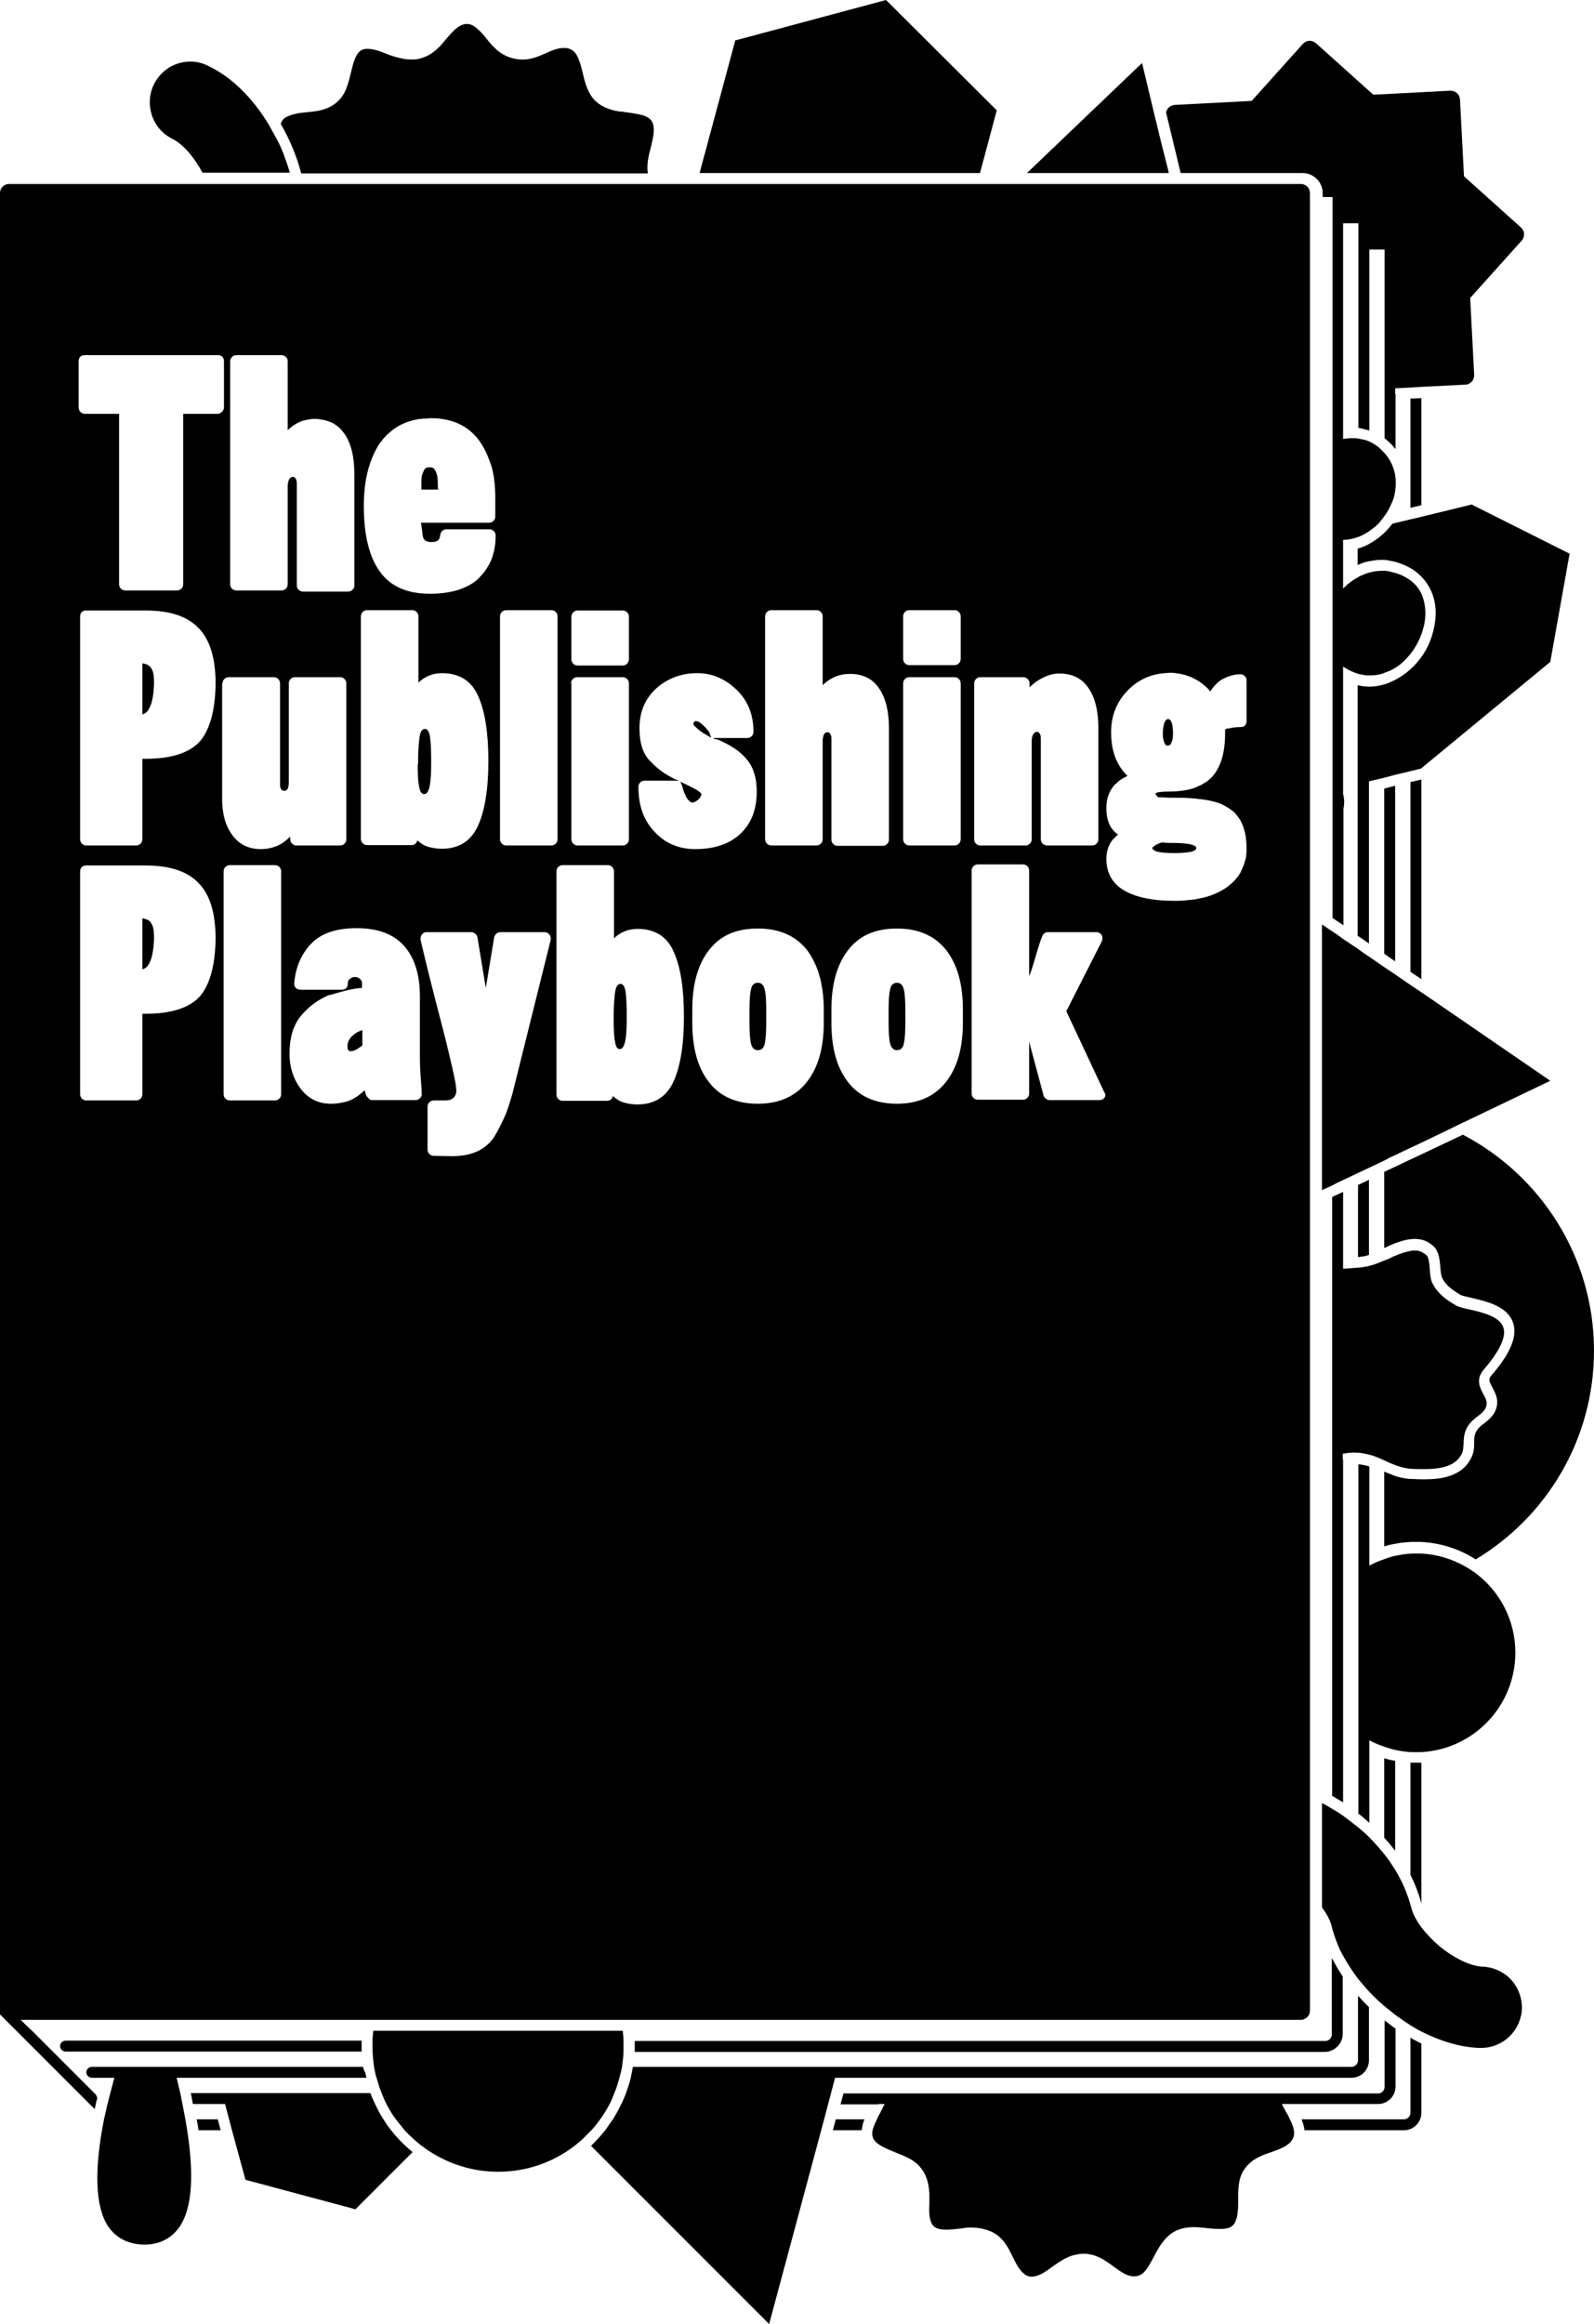 <svg version="1.1" id="Layer_1" xmlns="http://www.w3.org/2000/svg" xmlns:xlink="http://www.w3.org/1999/xlink" x="0" y="0" viewBox="0 0 437.7 638" enable-background="new 0 0 437.7 638" xml:space="preserve"><g><path fill="none" d="M383.1,109.6v13.8c3.2,4.2,4,9.5,2.1,15c-0.2,0.6-0.4,1.1-0.7,1.7l2.8-0.7v-30L383.1,109.6z"/><path fill="none" d="M58.7,577.6h-5.5c0.3,1.4,0.6,2.8,0.8,4.2h5.8L58.7,577.6z"/><path fill="none" d="M378.3,577.6h-23c0.1,0.2,0.2,0.4,0.3,0.6c0.6,1.1,1.3,2.3,1.8,3.6h28.1c1,0,1.8-0.8,1.8-1.8v-20.5 c-1.4-0.8-2.8-1.7-4.2-2.6v15.9C383.1,575.4,380.9,577.6,378.3,577.6z"/><path fill="none" d="M383.1,483.4v24.7c1.6,2.2,3,4.4,4.2,6.7v-30.8C385.9,483.9,384.5,483.7,383.1,483.4z"/><path fill="none" d="M238.9,578.7c0.2-0.4,0.4-0.8,0.6-1.2h-8.9l-1.1,4.2h7.9C237.9,580.7,238.4,579.7,238.9,578.7z"/><polygon fill="none" points="383.1,215.7 383.1,263.9 387.3,266.8 387.3,214.7"/><polygon points="387.3,139.4 390.3,138.7 390.3,109.3 387.3,109.4"/><path d="M54,581.8c0.2,1,0.4,2,0.5,3h6.1l-0.8-3H54z"/><path d="M237.4,581.8h-7.9l-0.8,3h7.9c0.1-0.5,0.2-1,0.3-1.5C237,582.7,237.2,582.2,237.4,581.8z"/><polygon points="387.3,266.8 390.3,268.8 390.3,214 387.3,214.7"/><path d="M387.3,483.9v30.8c1.3,2.6,2.3,5.2,3,7.9v-38.7c-0.5,0-1,0-1.5,0S387.8,483.9,387.3,483.9z"/><path d="M387.3,580c0,1-0.8,1.8-1.8,1.8h-28.1c0.4,1,0.7,2,0.8,3h27.3c2.7,0,4.8-2.2,4.8-4.8V561c-1-0.5-2-1-3-1.6V580z"/><path d="M178.7,40.5c0.5-2.2,1.1-4.3,0.7-6.1c-0.5-2.6-3.2-3-7.6-3.6c-0.6-0.1-1.2-0.2-1.8-0.2c-3.1-0.5-5.4-1.6-7-3.4 c-1.7-2-2.4-4.6-3-7.2c-0.4-1.8-0.9-3.5-1.6-4.8c-0.7-1.2-1.7-1.9-2.9-2c-2.1-0.2-3.8,0.6-5.6,1.4c-2.1,0.9-4.4,2-7.4,1.7 c-4.7-0.5-7-3.3-9-5.8c-0.7-0.9-1.4-1.7-2.1-2.3c-1-1-2.1-1.6-2.9-1.6c-0.8-0.1-1.3,0.1-2,0.4c-1.4,0.7-2.6,2.1-3.9,3.6 c-1.6,2-3.5,4.2-6.4,5.2c-2.6,1-6,0.6-10.3-1.1c-1.6-0.7-3.5-1.3-5-1.3c-0.9,0-1.5,0.2-2,0.6c-1.4,1.1-2,3.7-2.6,6.2 c-0.5,2.1-1.1,4.3-2.1,5.9c-2.6,3.9-6.5,4.4-9.9,4.7c-2.2,0.2-4.2,0.5-6,1.5c-0.6,0.4-1,1-1.2,1.7c0.5,0.9,1,1.8,1.5,2.8 c1.8,3.6,3.2,7.2,4.1,10.8h95.2C177.5,45.2,178.1,42.8,178.7,40.5z"/><polygon points="269.1,47.5 273.7,30.3 243.3,0 201.9,11.1 192.1,47.5"/><path d="M401.7,311.5l-11.4,5.4l-3,1.4l-4.2,2l-1.5,0.7l-1.5,0.7v20.9c0.5-0.2,1-0.4,1.5-0.7c0.5-0.2,1-0.4,1.5-0.6 c1.4-0.5,2.8-1,4.2-1.1c0.3,0,0.7-0.1,1-0.1c0.7,0,1.3,0.1,2,0.2c1.3,0.3,2.5,1,3.5,2c1.3,1.3,1.5,3.4,1.7,5.5 c0.1,1.2,0.2,2.4,0.5,3c1,2,2.5,3.1,4.9,4.6c0.5,0.3,1.9,0.6,3.2,0.9c4.2,1,9.9,2.3,11.4,6.9c1.2,3.6-0.7,8.3-5.9,14.3 c-1,1.1-0.7,1.7,0.2,3.4c0.9,1.7,2.2,4,0.5,7c-0.7,1.2-1.7,2-2.7,2.8c-1,0.7-1.9,1.5-2.4,2.6c-0.4,0.8-0.4,1.7-0.4,2.8 c0,1.3-0.1,2.7-0.8,4.1c-2.6,5.3-8.6,5.9-12.8,5.9c-0.3,0-0.6,0-0.9,0c-1.1,0-2.1-0.1-3-0.1c0,0-0.1,0-0.1,0 c-1.5-0.1-2.8-0.4-4.1-0.8c-0.5-0.2-1-0.4-1.5-0.6c-0.5-0.2-1-0.4-1.5-0.6v20.5c0.5-0.1,1-0.3,1.5-0.4c0.5-0.1,1-0.2,1.5-0.3 c1.4-0.3,2.8-0.4,4.2-0.5c0.5,0,1,0,1.5,0s1,0,1.5,0c5.5,0.3,10.6,2,14.9,4.8c19.5-11.7,32.5-33,32.5-57.3 C437.7,345.1,423.1,322.7,401.7,311.5z"/><path d="M381.6,483.1c-0.5-0.1-1-0.3-1.5-0.4v21.8c0.5,0.6,1,1.1,1.5,1.7c0.5,0.6,1,1.3,1.5,1.9v-24.7 C382.6,483.3,382.1,483.2,381.6,483.1z"/><polygon points="381.6,216.1 380.1,216.5 380.1,261.8 381.6,262.9 383.1,263.9 383.1,215.7"/><path d="M383.1,108.1v-1.5l4.2-0.2l3-0.2l12-0.6c0.7,0,1.3-0.3,1.8-0.8c0.5-0.5,0.7-1.2,0.7-1.9l-1.1-21.1l14.1-15.7 c0.5-0.5,0.7-1.2,0.7-1.8c0-0.7-0.3-1.3-0.8-1.8l-15.7-14.1l-1.1-21.1c-0.1-1.4-1.2-2.4-2.6-2.4l-0.1,0l-21.1,1.1l-15.7-14.1 c-0.5-0.4-1.1-0.7-1.7-0.7l-0.1,0c-0.7,0-1.3,0.3-1.8,0.8l-14.1,15.7l-21.1,1.1c-1.2,0.1-2.2,0.9-2.4,2.1l4,16.6h33.5 c3,0,5.5,2.5,5.5,5.5v1.1h2.4c0.1,0,0.2,0,0.3,0v7.2v7.2v49.9v1.6v1.6v1.7v1.5v1.5v18.4v1.5v1.5v0.1v1.5v1.5v9.4v2.4v2.7v15.1v2.1 v1.9v25.1v1.6v1.7v3.9v1.5v1.5v5.3v1.5v1.5V252l1.5,1l1.5,1v-26.7v-2v-3.2c0.1-0.6,0.2-1.2,0.2-1.9c0-0.4,0-0.7-0.1-1.1 c0-0.4-0.1-0.7-0.2-1.1v-0.4v-1.5v-2.1v-2.5v-25.2v-1.7V183c1.4,0.9,2.8,1.6,4.2,2c0.5,0.1,1,0.2,1.5,0.3c0.5,0.1,1,0.1,1.5,0.1 c0.1,0,0.3,0,0.4,0c1.3,0,2.6-0.2,3.8-0.7c0.5-0.2,1-0.4,1.5-0.6c0.5-0.2,1-0.5,1.5-0.8c1.6-1,3-2.4,4.2-3.9c1.3-1.7,2.3-3.6,3-5.5 c0.4-1.3,0.8-2.6,0.9-3.9c0.2-1.6,0.2-4.2-0.9-6.8c-0.6-1.4-1.6-2.7-3-3.8c-1.1-0.8-2.5-1.6-4.2-2.1c-0.4-0.1-0.8-0.2-1.2-0.3 c-0.1,0-0.2,0-0.3-0.1c-0.5-0.1-1-0.2-1.5-0.2c-0.3,0-0.6,0-0.9,0c-1.1,0-2.3,0.2-3.3,0.5c-0.5,0.1-1,0.3-1.5,0.5 c-0.5,0.2-1,0.4-1.5,0.7c-1.5,0.8-3,1.9-4.2,3.2v-2.1v-2v-6.3v-1.5v-1.5c1.4,0,2.8-0.3,4.2-0.8c0.5-0.2,1-0.4,1.5-0.7 c0.5-0.3,1-0.5,1.5-0.9c0.4-0.3,0.8-0.6,1.2-0.9c0.8-0.6,1.5-1.3,2.1-2.1c0.3-0.4,0.6-0.7,0.9-1.2c0.2-0.2,0.3-0.5,0.5-0.7 c0.4-0.6,0.7-1.2,1-1.8c0.3-0.6,0.5-1.2,0.8-1.8c0.4-1.1,0.6-2.2,0.7-3.3c0.1-1,0.1-1.9,0-2.9c-0.2-1.6-0.7-3.2-1.5-4.6 c-0.4-0.7-0.9-1.4-1.5-2.1c-0.6-0.6-1.2-1.3-1.9-1.8c-0.7-0.6-1.5-1-2.3-1.4c-0.5-0.2-1-0.4-1.5-0.5c-0.5-0.1-1-0.2-1.5-0.3 c0,0,0,0,0,0c-0.5-0.1-1-0.1-1.6-0.1c-0.1,0-0.3,0-0.4,0c-0.7,0-1.5,0.1-2.2,0.2c0,0,0,0,0,0v-1.5v-1.5V68.5v-7.2h3.9 c0.1,0,0.2,0,0.3,0v7.2V116v1.5c0.2,0,0.4,0,0.6,0.1c0.3,0,0.6,0.1,0.9,0.2c0.3,0.1,0.5,0.1,0.8,0.2c0.2,0.1,0.5,0.1,0.7,0.2v-1 v-2.2v-2.2V68.5h3.9c0.1,0,0.2,0,0.3,0V108v2.2v2.2v7.9c0.5,0.4,1,0.9,1.5,1.3c0.5,0.5,1,1.1,1.5,1.7v-13.8V108.1z"/><path d="M60.2,577.6h1.6l1.1,4.2l0.8,3l3.7,13.6l30.2,8.1l15.7-15.7c-2.2-1.8-4.2-3.8-5.9-6c-0.8-1-1.5-2-2.1-3 c-0.9-1.3-1.6-2.7-2.3-4.2c-0.2-0.5-0.5-1-0.7-1.5c-0.2-0.5-0.4-1-0.6-1.5H61h-1.6h-1.6h-5.4c0.1,0.5,0.2,1,0.3,1.5 c0,0.2,0.1,0.4,0.1,0.7c0.1,0.3,0.1,0.6,0.2,0.8h5.5H60.2z"/><path d="M241.2,577.6h1.7c-0.4,0.9-0.9,1.8-1.3,2.6c-0.3,0.5-0.6,1.1-0.8,1.6c-0.4,0.8-0.7,1.5-1,2.3c-0.1,0.2-0.1,0.5-0.2,0.7 c-0.6,3,1.6,4.2,6.3,6.1c2.3,0.9,4.8,1.9,6.3,3.5c2,2.1,2.8,4.4,3,7.8c0,1,0,1.9,0,2.8c-0.1,1.9-0.1,3.6,0.5,5.1c0.4,1,1.2,2,4.2,2 c1.2,0,2.5-0.2,3.8-0.3c0.5-0.1,0.9-0.1,1.4-0.2c0.5-0.1,1-0.1,1.5-0.1c2.8,0,5.5,0.8,7.1,2c2.3,1.7,3.4,4,4.4,6.1 c0.9,1.8,1.7,3.5,3.2,4.7c0.6,0.5,1.3,0.7,2,0.7c1.9,0,4-1.5,5.2-2.4c2-1.4,4-2.9,6.3-3.5c0.9-0.2,1.8-0.4,2.7-0.4 c3.5,0,6.1,1.9,8.4,3.6c1.1,0.8,2.2,1.6,3.3,2.1c1.9,0.9,3.8,0.6,5-0.7c1-1.1,1.8-2.6,2.6-4.1c1.4-2.7,2.9-5.4,5.7-7 c1.5-0.8,3.2-1.2,5.5-1.2c0.8,0,1.8,0.1,2.8,0.2c1.5,0.2,3,0.3,4.3,0.3c2.8,0,3.9-0.8,4.5-3.1c0.4-1.6,0.4-3.3,0.4-5.1 c0-3,0-6.1,2-8.6c1.9-2.5,4.5-3.4,7.1-4.3c1.9-0.7,3.8-1.3,5.1-2.6c1-1,1.3-2.1,1.1-3.4c-0.2-0.9-0.5-1.9-1.1-3 c-0.3-0.7-0.7-1.4-1.1-2.1c-0.4-0.7-0.8-1.4-1.1-2.1h1.7h1.7h23c2.7,0,4.8-2.2,4.8-4.8v-15.9c-0.5-0.3-1-0.7-1.5-1.1 c-0.5-0.4-1-0.8-1.5-1.1v18.2c0,1-0.8,1.8-1.8,1.8h-24.4h-1.5h-1.5h-107h-1.5h-1.5h-9.4l-0.4,1.5l-0.4,1.5h8.9H241.2z"/><path d="M75.9,38c-0.2-0.3-0.3-0.6-0.5-0.9c-0.5-0.9-1-1.8-1.5-2.7C69.5,27,63.7,21.2,57.2,18.1c-1.6-0.8-3.2-1.2-4.9-1.2 c-4.3,0-8.1,2.4-10,6.2c-1.6,3.1-1.5,6.9,0,10c1.1,2.2,2.8,3.9,5,5c2.9,1.4,6,5,8.3,9.3h19.6h1.5h1.5h1.4c-0.4-1.3-0.8-2.6-1.3-3.9 C77.7,41.7,76.9,39.8,75.9,38z"/><path d="M375.9,259v-41.5v-1.5v-1.5l4.2-1l1.5-0.4l1.5-0.4l4.2-1l2.9-0.7l0.1-0.1l35.4-29.2L431,152l-26.9-13.5l-13.9,3.4l-3,0.7 l-4.2,1l-0.7,0.2c-0.3,0.4-0.5,0.7-0.8,1c-0.5,0.6-1,1.1-1.5,1.6c-1.3,1.2-2.7,2.2-4.2,3c-0.5,0.3-1,0.5-1.5,0.7 c-0.5,0.2-1,0.4-1.5,0.5v4.5c0.5-0.2,1-0.4,1.5-0.6c0.5-0.2,1-0.3,1.5-0.4c1.1-0.2,2.2-0.4,3.3-0.4c0.3,0,0.6,0,0.9,0 c0.5,0,1,0.1,1.5,0.2c0.3,0.1,0.7,0.1,1,0.2c0.2,0,0.3,0.1,0.5,0.1c1.5,0.4,2.9,1,4.2,1.7c1.1,0.6,2.1,1.4,3,2.3 c3,3,4.5,7.3,3.9,12.2c-0.5,4-1.9,7.4-3.9,10.1c-0.9,1.2-1.9,2.4-3,3.3c-1.3,1.2-2.7,2.1-4.2,2.9c-0.5,0.2-1,0.5-1.5,0.7 c-0.5,0.2-1,0.4-1.5,0.5c-1.3,0.4-2.6,0.6-3.8,0.6c-0.1,0-0.3,0-0.4,0c-0.5,0-1-0.1-1.5-0.1c-0.5-0.1-1-0.2-1.5-0.3v27.1v1.5v1.5 v38.7l1.5,1L375.9,259z"/><path d="M375.9,477.7c1.3,0.7,2.7,1.3,4.2,1.8c0.5,0.2,1,0.3,1.5,0.5c0.5,0.1,1,0.3,1.5,0.4c1.4,0.3,2.8,0.5,4.2,0.6 c0.5,0,1,0,1.5,0s1,0,1.5,0c14.4-0.8,25.8-12.7,25.8-27.3c0-9-4.3-16.9-11-21.9c-0.4-0.3-0.9-0.6-1.3-0.9c-0.5-0.3-1-0.6-1.5-0.9 c-3.6-2-7.6-3.3-11.9-3.5c-0.5,0-1,0-1.5,0s-1,0-1.5,0c-1.4,0.1-2.8,0.3-4.2,0.6c-0.5,0.1-1,0.2-1.5,0.4c-0.5,0.1-1,0.3-1.5,0.5 c-1.5,0.5-2.9,1.1-4.2,1.8v-1.7v-1.7v-23.8c-0.5-0.2-1-0.3-1.5-0.4c-0.5-0.1-1-0.2-1.5-0.2v26.1v1.8v1.8v6.2v1.5v1.5v35.1v1.8v1.8 v18.3c0.4,0.3,0.8,0.6,1.2,0.9c0.1,0.1,0.2,0.2,0.3,0.3c0.5,0.4,1,0.9,1.5,1.3v-19.2v-1.7V477.7z"/><path d="M372.9,547.9v17.7c0,1-0.8,1.8-1.8,1.8h-15.5h-1.8h-1.7H242.5h-1.8h-1.9h-5.4h-1.6h-1.6h-56.4c-0.1,0.5-0.2,1-0.3,1.5 c-0.1,0.5-0.2,1-0.3,1.5c-0.3,1.4-0.8,2.8-1.3,4.2c-0.2,0.5-0.4,1-0.6,1.5c-0.2,0.5-0.4,1-0.7,1.5c-0.7,1.5-1.5,2.9-2.3,4.2 c-0.7,1-1.4,2-2.1,3c-1.2,1.5-2.5,2.9-3.9,4.3l48.9,48.9l14.3-53.2l0.8-3l1.1-4.2l0.4-1.5l0.4-1.5l1.1-4.2h1.6h1.6h8.1h1.6h1.6 h107.1h1.5h1.6h17.1c2.7,0,4.8-2.2,4.8-4.8V551c-0.5-0.5-1-1-1.5-1.5C373.9,548.9,373.4,548.4,372.9,547.9z"/><path d="M372.9,325.3v19.8c0.5-0.1,1-0.1,1.5-0.2c0,0,0.1,0,0.1,0c0.4-0.1,0.9-0.2,1.4-0.4v-20.6l-1.5,0.7L372.9,325.3z"/><path d="M99.7,567.4H60.2H58h-2.1h-5.3h-1.6h-1.5H32.1h-1.6H29h-3.8c-0.8,0-1.5,0.7-1.5,1.5c0,0,0,0,0,0c0,0.8,0.7,1.5,1.5,1.5h3 h1.6h1.6c-0.5,1.8-1,3.8-1.5,5.7c-0.1,0.4-0.2,0.8-0.3,1.2c-0.1,0.3-0.1,0.5-0.2,0.8c-0.3,1.2-0.5,2.4-0.8,3.5 c-2.8,14-2.5,24.2,1.1,29.6c2.2,3.2,5.5,4.9,9.8,5h0.1c4.2,0,7.5-1.7,9.7-4.9c3.8-5.5,3.8-15.5,2.1-26.5c-0.2-1-0.3-2-0.5-3 c-0.3-1.4-0.5-2.8-0.8-4.2c-0.1-0.5-0.2-1-0.3-1.5c-0.1-0.5-0.2-1-0.3-1.5c-0.3-1.4-0.7-2.8-1-4.2h1.5h1.6h5.3h1.6h1.6h40.5 c-0.1-0.5-0.2-1-0.3-1.5C99.9,568.4,99.8,567.9,99.7,567.4z"/><path d="M368.7,558.4v-15.8c-0.5-0.8-1-1.6-1.5-2.4c-0.5-0.9-1-1.8-1.5-2.7v21c0,1-0.8,1.8-1.8,1.8H361h-1.6h-1.7h-121h-1.4H235 h-1.3h-0.3h-1.2h-57.9c0,0.5,0,1,0,1.5c0,0,0,0,0,0c0,0.5,0,1,0,1.5h57.1h1.6h1.6h0.5h1.9h2h116.3h2h1.9h4.7 C366.5,563.2,368.7,561,368.7,558.4z"/><path d="M31.8,563.2h1.6h12.9h1.5h1.6h10.7h2.1h2.1h35c0-0.5,0-1,0-1.5c0,0,0,0,0,0c0-0.5,0-1,0-1.5h-32h-2.1h-2.1H48.5H47h-1.6 h-11h-1.6h-1.6H18c-0.8,0-1.5,0.7-1.5,1.5c0,0,0,0,0,0c0,0.8,0.7,1.5,1.5,1.5h12.3H31.8z"/><path d="M368.7,400.6v-1.5c1.4-0.3,2.7-0.4,4.1-0.3c0,0,0.1,0,0.1,0c0.5,0,1,0.1,1.5,0.2c0.5,0.1,1,0.2,1.5,0.3 c1.5,0.4,2.9,1,4.2,1.6c0.1,0.1,0.3,0.1,0.4,0.2c0.4,0.2,0.7,0.3,1.1,0.5c0.5,0.2,1,0.4,1.5,0.6c1.4,0.5,2.7,0.9,4.2,1 c0,0,0,0,0.1,0c0.9,0.1,1.9,0.1,2.9,0.1c0.3,0,0.6,0,0.9,0c5.6,0,8.7-1.3,10.2-4.2c0.4-0.8,0.4-1.8,0.5-2.8c0-1.2,0.1-2.6,0.7-3.9 c0.8-1.8,2.1-2.8,3.3-3.7c0.8-0.6,1.5-1.2,1.9-1.9c0.8-1.5,0.4-2.5-0.5-4.1c-0.9-1.7-2.2-4.1,0.2-6.8c4.3-5,6.2-9,5.3-11.5 c-1-3-5.7-4.1-9.2-4.9c-1.8-0.4-3.2-0.7-4.1-1.3c-2.3-1.4-4.6-2.9-6.1-5.8c-0.6-1.1-0.7-2.6-0.8-4.1c-0.1-1.4-0.3-3.1-0.8-3.6 c-0.4-0.4-0.9-0.7-1.4-1c-0.6-0.3-1.2-0.4-2-0.4c-0.3,0-0.7,0-1,0.1c-1.3,0.2-2.8,0.7-4.2,1.3c-0.5,0.2-1,0.4-1.5,0.7 c-0.2,0.1-0.3,0.1-0.5,0.2c-0.3,0.2-0.7,0.3-1,0.4c-1.4,0.6-2.8,1.2-4.2,1.5c-0.3,0.1-0.5,0.2-0.8,0.2c-0.2,0-0.5,0.1-0.7,0.1 c-0.5,0.1-1,0.2-1.5,0.2c-1.4,0.1-2.8,0.2-4.2,0.3v-1.5v-1.5v-18.1l-1.5,0.7l-1.5,0.7v16.7v1.5v1.5V400v1.6v1.6v30.8v2.4v1.1v1.5 v0.1v1.4v27.6v2.7v2.4V493c0.5,0.3,1,0.6,1.5,0.9c0.5,0.3,1,0.6,1.5,0.9v-18.5v-2v-2.2v-31.4v-1.5v-1.5v-2.5V433v-2v-28.8V400.6z"/><path d="M159.2,587.9c0.4-0.3,0.8-0.7,1.1-1c0.7-0.7,1.4-1.4,2.1-2.1c0.9-1,1.7-2,2.4-3c1-1.3,1.8-2.7,2.6-4.2 c0.3-0.5,0.5-1,0.7-1.5c0.2-0.5,0.4-1,0.6-1.5c0.6-1.4,1-2.8,1.4-4.2c0.1-0.5,0.2-1,0.4-1.5c0.1-0.5,0.2-1,0.3-1.5 c0.2-1.4,0.4-2.8,0.4-4.2c0-0.5,0-1,0-1.5c0,0,0,0,0,0c0-0.5,0-1,0-1.5c0-0.9-0.1-1.8-0.2-2.7h-40.2h-2.1h-2.1h-11.1h-1.6h-1.6 h-9.8c-0.1,0.9-0.2,1.8-0.2,2.7c0,0.5,0,1,0,1.5c0,0,0,0,0,0c0,0.5,0,1,0,1.5c0.1,1.4,0.2,2.8,0.4,4.2c0.1,0.5,0.2,1,0.3,1.5 c0.1,0.5,0.2,1,0.4,1.5c0.4,1.4,0.8,2.8,1.4,4.2c0.2,0.5,0.4,1,0.6,1.5c0.2,0.5,0.5,1,0.7,1.5c0.8,1.5,1.6,2.9,2.6,4.2 c0.8,1,1.6,2,2.4,3c1.3,1.4,2.7,2.7,4.2,3.9c0.4,0.3,0.8,0.6,1.2,0.9c0.4,0.3,0.8,0.6,1.3,0.9c5.5,3.6,12,5.7,19,5.7 c8,0,15.3-2.7,21.2-7.3C158.4,588.6,158.8,588.2,159.2,587.9z"/><path d="M413.8,542.4c-1.9-1.5-4.2-2.4-6.6-2.5c-3.3-0.1-7.9-2.3-11.9-5.6c-1.9-1.6-3.6-3.4-5-5.2c-1.4-1.9-2.4-3.8-2.8-5.5 c-0.1-0.2-0.1-0.4-0.2-0.7c-0.9-3.2-2.3-6.5-4.2-9.6c-0.5-0.8-1-1.5-1.5-2.3c-0.5-0.7-1-1.4-1.5-2c-1.3-1.6-2.7-3.2-4.2-4.7 c-0.5-0.5-1-1-1.5-1.4c-0.5-0.4-1-0.9-1.5-1.3c-0.3-0.2-0.5-0.4-0.8-0.6c-1.1-0.9-2.3-1.8-3.4-2.6c-0.5-0.3-1-0.7-1.5-1 c-0.5-0.3-1-0.6-1.5-0.9c-0.9-0.5-1.8-1.1-2.7-1.5v28.6c1.3,1.8,2.3,3.6,2.7,5.3c0,0,0,0.1,0,0.1c0.4,1.5,0.9,3,1.5,4.5 c0.4,1.1,0.9,2.2,1.5,3.2c1.2,2.2,2.6,4.4,4.2,6.5c0.5,0.6,1,1.2,1.5,1.8c0.5,0.6,1,1.1,1.5,1.7c1.3,1.4,2.7,2.7,4.2,4 c0.3,0.2,0.6,0.5,0.9,0.7l0.1,0.1c0.2,0.1,0.4,0.3,0.5,0.4c0.5,0.4,1,0.8,1.5,1.2c1.4,1,2.8,2,4.2,2.9c1,0.6,2,1.2,3,1.7 c5.3,2.7,10.7,4.3,15.9,4.5c0.2,0,0.3,0,0.5,0c6,0,10.9-4.7,11.2-10.7C418,548,416.5,544.6,413.8,542.4z"/><polygon points="367.2,324.7 368.7,324 372.9,322 374.4,321.3 375.9,320.6 380.1,318.6 381.6,317.8 383.1,317.1 387.3,315.1 390.3,313.7 398.2,309.9 400,309 401.7,308.2 425.7,296.7 390.3,272.4 387.3,270.4 383.1,267.5 381.6,266.5 380.1,265.5 375.9,262.6 374.4,261.6 372.9,260.5 368.7,257.7 367.2,256.6 365.7,255.6 363,253.8 363,301.4 363,302.9 363,304.4 363,326.7 365.7,325.5"/><polygon points="320.8,47.5 320.9,47.5 320.8,46.8 318.8,38.9 316.9,31.1 313.6,17.3 282,47.5 317.8,47.5 319.3,47.5"/><path d="M191.8,217.2c-0.4-0.3-0.9-0.6-1.5-0.9c-0.6-0.3-1.2-0.6-1.8-0.9c-0.7-0.3-1.2-0.6-1.7-0.8c0.2,0.4,0.5,1,0.7,1.8 c0.2,0.8,0.5,1.5,0.8,2.1c0.3,0.7,0.7,1.2,1.1,1.5c0.4,0.4,0.9,0.4,1.5,0.1c0.5-0.3,0.9-0.6,1.2-1c0.3-0.4,0.5-0.7,0.5-1.2 C192.4,217.7,192.2,217.4,191.8,217.2z"/><path d="M39.1,252.1v14c0.6-0.1,1.1-0.5,1.5-1c0.4-0.6,0.7-1.3,1-2.1c0.2-0.8,0.4-1.7,0.5-2.7c0.1-1,0.2-2,0.2-2.9 c0-1.8-0.2-3.1-0.7-3.8C41.3,252.8,40.4,252.3,39.1,252.1z"/><path d="M194.2,200.3c-0.2-0.3-0.5-0.6-0.8-0.9c-0.3-0.3-0.6-0.6-0.9-0.8c-0.3-0.2-0.5-0.4-0.7-0.5c-0.7-0.2-1.1-0.2-1.2,0.1 c-0.2,0.3-0.2,0.5-0.2,0.6c0,0.1,0.2,0.4,0.5,0.7c0.4,0.4,0.8,0.7,1.3,1.1c0.5,0.4,1.1,0.8,1.7,1.1c0.6,0.4,1,0.6,1.4,0.8l-0.6-1.6 C194.6,200.8,194.5,200.6,194.2,200.3z"/><path d="M114.7,209.8c0,2.8,0.1,4.9,0.4,6.2c0.2,1.3,0.7,2,1.4,2c0.7,0,1.2-0.8,1.5-2.3c0.3-1.5,0.4-3.7,0.4-6.4 c0-3.1-0.1-5.4-0.3-6.9c-0.2-1.5-0.7-2.3-1.4-2.3c-0.8,0-1.3,0.8-1.5,2.3c-0.2,1.5-0.4,3.7-0.4,6.6V209.8z"/><path d="M170.2,288c0.7,0,1.2-0.8,1.5-2.3c0.3-1.5,0.4-3.7,0.4-6.4c0-3.1-0.1-5.4-0.3-6.9c-0.2-1.5-0.7-2.3-1.4-2.3 c-0.8,0-1.3,0.8-1.5,2.3c-0.2,1.5-0.4,3.7-0.4,6.6v0.8c0,2.8,0.1,4.9,0.4,6.2C169.1,287.4,169.5,288,170.2,288z"/><path d="M39.1,182.1v14c0.6-0.1,1.1-0.5,1.5-1c0.4-0.6,0.7-1.3,1-2.1c0.2-0.8,0.4-1.7,0.5-2.7c0.1-1,0.2-2,0.2-2.9 c0-1.8-0.2-3.1-0.7-3.8C41.3,182.8,40.4,182.3,39.1,182.1z"/><path d="M321.6,231.4h-0.4c-0.5,0-1.1,0-1.6-0.1c-0.5-0.1-1.1,0.1-1.7,0.4c-0.3,0.1-0.8,0.4-1.5,1c0,0.5,0.5,0.8,1.3,1.1 c0.9,0.2,2.4,0.4,4.6,0.4c1.7,0,3.2-0.1,4.4-0.3c0.7-0.1,1.1-0.3,1.4-0.5c0.2-0.2,0.4-0.3,0.4-0.6c0-0.2-0.1-0.3-0.3-0.5 C327.4,231.7,325.2,231.4,321.6,231.4z"/><path d="M96.3,288.6c0.5,0,1-0.2,1.6-0.5c0.6-0.4,1.1-0.7,1.6-1.1v-4.2c-1.3,0.4-2.2,1-3,1.8c-0.7,0.8-1.1,1.6-1.1,2.7 c0,0.4,0.1,0.7,0.2,1C95.8,288.4,96,288.6,96.3,288.6z"/><path d="M208.1,269.8c-1,0-1.7,0.6-1.9,1.9c-0.3,1.3-0.4,3.2-0.4,5.9v2.9c0,2.6,0.1,4.6,0.4,5.9c0.3,1.3,0.9,1.9,1.9,1.9 c1,0,1.7-0.6,1.9-1.9c0.3-1.3,0.4-3.3,0.4-5.9v-2.9c0-2.7-0.1-4.7-0.4-5.9C209.7,270.4,209.1,269.8,208.1,269.8z"/><path d="M120.3,134.3c-0.1-0.7-0.1-1.5-0.1-2.2c0-0.7-0.1-1.4-0.3-2c-0.1-0.3-0.2-0.6-0.3-0.8c0-0.1-0.1-0.1-0.1-0.2 c-0.1-0.1-0.2-0.3-0.3-0.4c-0.2-0.2-0.5-0.4-0.9-0.4c-0.1,0-0.2,0-0.3,0c-0.1,0-0.1,0-0.2,0c-0.6,0-1.1,0.2-1.3,0.7 c0,0,0,0-0.1,0.1c0,0.1-0.1,0.2-0.1,0.3c-0.2,0.4-0.4,0.9-0.5,1.4c0,0.1,0,0.2,0,0.3c-0.1,0.6-0.1,1.1-0.1,1.8c0,0.7,0,1.2,0,1.5 h0.4h1.5h1.5H120.3z"/><path d="M246.3,288.3c1,0,1.7-0.6,1.9-1.9c0.3-1.3,0.4-3.3,0.4-5.9v-2.9c0-2.7-0.1-4.7-0.4-5.9c-0.3-1.3-0.9-1.9-1.9-1.9 c-1,0-1.7,0.6-1.9,1.9c-0.3,1.3-0.4,3.2-0.4,5.9v2.9c0,2.6,0.1,4.6,0.4,5.9C244.7,287.6,245.3,288.3,246.3,288.3z"/><path d="M319.7,198.5c-0.2,0.7-0.4,1.6-0.4,2.8c0,0.5,0,1,0.1,1.4c0.1,0.4,0.1,0.8,0.3,1.1c0.2,0.6,0.5,0.9,0.9,0.9 c0.5,0,0.9-0.3,1.1-0.9c0.3-0.6,0.4-1.5,0.4-2.5c0-2.6-0.5-3.9-1.4-3.9c-0.1,0-0.2,0-0.3,0.1C320.1,197.7,319.9,198,319.7,198.5z"/><path fill="none" stroke="#000" stroke-width="0" stroke-linecap="round" stroke-linejoin="round" d="M128.1,526.7 c-0.3,0.1-0.6,0.2-0.9,0.2"/><path d="M26.7,576.1C26.7,576.1,26.7,576,26.7,576.1c0-0.4-0.2-0.8-0.4-1.1c0,0,0,0,0,0l-6.1-6.1l-5.7-5.7l-1.5-1.5l-4.2-4.2 L7.2,556l0,0l-1.5-1.5h1.5h7.2h18.8h1.6h1.6h7.1h1.6h1.6h22.1h2.1h2.1H100h1.5h1.5h8.5h1.6h1.6h8.9h2.1h2.1h42.7h1.5h1.5h60.1h0.4 h1.1h0.7h0.8h1.3h118.5h0.8c0.4,0,0.8-0.1,1.1-0.3c0.5-0.2,0.8-0.6,1.1-1c0.2-0.4,0.3-0.8,0.3-1.2v-27.3v-2.3v-2.2v-26.7v-1.6v-1.6 v-27.2v-9.4v-9.4v-4.3v-1.5v-1.5v-30V405v-1.8v-54.5v-1.5v-1.5v-14.1v-1.7v-1.7v-23.3v-1.5v-1.5v-50.1v-1.8v-1.8v-22.6v-4.1v-1.5 v-1.5v-6.7v-62.4v-0.3v-1.2v-0.5v-1v-0.8V125v-1.4V123v-1.5v-0.4v-1.7V68.5v-7.2v-7.2V53c0-1.4-1.1-2.5-2.5-2.5h-32.8h-1.5h-1.5 h-0.7h-1.5h-1.5h-39.1h-2.2h-2.2h-3.1h-1.6h-1.6h-76.9h-1.6h-1.6h-5.4h-2H179H83.5h-1.5h-1.5h-3.2h-1.7h-1.9H57.1h-1.6h-1.6H2.5 C1.1,50.5,0,51.6,0,53v2.9v487.8v5.7v2.6v1l0.7,0.7l0.1,0.1L3,556l1.5,1.5l2.7,2.7l1.5,1.5l5.7,5.7l1.5,1.5l4.7,4.7l2.5,2.5h0 L26,579c0.2-0.8,0.3-1.5,0.5-2.3C26.6,576.5,26.7,576.3,26.7,576.1z M94.7,272c1.6-0.4,3.2-0.7,4.7-0.8v-1.3c0-0.5-0.2-0.9-0.6-1.2 c-0.4-0.3-0.8-0.5-1.3-0.5c-0.5,0-1,0.2-1.4,0.5c-0.4,0.3-0.6,0.7-0.6,1.3c0,1.1-0.6,1.7-1.7,1.7H82.5c-0.5,0-1-0.2-1.3-0.5 c-0.3-0.4-0.5-0.8-0.4-1.4c0.4-4.4,2-8,4.7-10.8c2.7-2.8,6.9-4.2,12.4-4.2c5.8,0,10.1,1.6,13,4.8c2.9,3.2,4.4,7.9,4.4,14v17.2 c0,1.4,0.1,3,0.2,4.7c0.1,1.7,0.3,3.2,0.3,4.7c0.1,0.5-0.1,0.9-0.5,1.3c-0.4,0.4-0.8,0.5-1.3,0.5h-11.8c-0.4,0-0.7-0.1-1-0.5 c-0.3-0.3-0.6-0.6-0.7-0.9c-0.1-0.2-0.1-0.5-0.2-0.7c-0.1-0.2-0.1-0.4-0.2-0.6c-1.4,1.4-2.8,2.3-4.3,2.9c-1.5,0.5-3.2,0.8-5,0.8 c-3.4,0-6.2-1.4-8.3-4.2c-2-2.7-3-5.9-3-9.5c0-4.4,1-7.8,3.1-10.4c2.1-2.5,4.7-4.5,7.9-5.8l-0.1,0.1 C91.7,272.9,93.1,272.4,94.7,272z M81.2,131.4c-0.2-0.3-0.4-0.5-0.7-0.5c-0.5,0-0.8,0.2-1.1,0.7c-0.2,0.4-0.4,1-0.4,1.7v27.1 c0,0.5-0.2,0.9-0.5,1.2c-0.3,0.3-0.7,0.5-1.2,0.5H64.9c-0.5,0-0.9-0.2-1.2-0.5c-0.3-0.3-0.5-0.7-0.5-1.2V99.2 c0-0.5,0.2-0.9,0.5-1.2c0.3-0.3,0.7-0.5,1.2-0.5h1.2H68h1.9h7.2h0.2c0.5,0,0.9,0.2,1.2,0.5c0.1,0.1,0.1,0.2,0.2,0.2 c0.2,0.3,0.3,0.6,0.3,1v6.7v1.8v1.7v8.7c1.1-1.1,2.4-1.9,3.6-2.4c0.5-0.2,1-0.3,1.4-0.4c0.5-0.1,1.1-0.2,1.7-0.3c0,0,0,0,0.1,0 c0.3,0,0.5,0,0.8,0c0.4,0,0.7,0,1.1,0.1c0.7,0.1,1.4,0.2,2,0.4c1,0.3,1.9,0.7,2.7,1.3c0.5,0.4,1,0.8,1.5,1.4 c0.2,0.3,0.5,0.6,0.7,0.9c1.8,2.6,2.7,6.3,2.7,10.9v24.6v3.6v2.5c0,0.2,0,0.4-0.1,0.6c-0.1,0.2-0.2,0.5-0.4,0.6 c-0.3,0.3-0.7,0.5-1.2,0.5H83.2c-0.5,0-0.9-0.2-1.2-0.5c-0.3-0.3-0.5-0.7-0.5-1.2v-27.8C81.5,132.1,81.4,131.7,81.2,131.4z M286.7,185.9c1.4-0.7,2.8-1,4.2-1c3.5,0,6.2,1.3,8,4c1.8,2.6,2.7,6.3,2.7,10.9v30.6c0,0.5-0.2,0.9-0.5,1.2 c-0.3,0.3-0.7,0.5-1.2,0.5h-12.4c-0.5,0-0.9-0.2-1.2-0.5c-0.3-0.3-0.5-0.7-0.5-1.2v-27.8c0-0.5-0.1-0.9-0.3-1.2 c-0.2-0.3-0.4-0.5-0.7-0.5c-0.5,0-0.8,0.2-1.1,0.7c-0.2,0.4-0.4,1-0.4,1.7v27.1c0,0.5-0.2,0.9-0.5,1.2c-0.3,0.3-0.7,0.5-1.2,0.5 h-12.4c-0.5,0-0.9-0.2-1.2-0.5c-0.3-0.3-0.5-0.7-0.5-1.2v-42.8c0-0.5,0.2-0.9,0.5-1.2c0.3-0.3,0.7-0.5,1.2-0.5H281 c0.5,0,0.9,0.2,1.2,0.5c0.3,0.3,0.5,0.7,0.5,1.2v1.1C283.9,187.5,285.2,186.6,286.7,185.9z M124.3,293.6c-0.7-3-1.5-6.6-2.6-10.8 c-1.2-4.5-2.3-8.9-3.4-13.2c-1.1-4.3-2-8.2-2.8-11.5c-0.1-0.5,0-1,0.3-1.5c0.3-0.4,0.7-0.7,1.4-0.7h12.2c0.4,0,0.8,0.2,1.1,0.4 c0.3,0.3,0.5,0.6,0.6,1l2.3,13.9l2.3-13.9c0.1-0.4,0.3-0.7,0.6-1c0.4-0.3,0.7-0.4,1.1-0.4h12.1c0.6,0,1,0.2,1.4,0.7 c0.3,0.5,0.4,0.9,0.3,1.5l-10.4,41.8c-0.7,2.5-1.4,4.8-2.3,6.8c-0.9,2-1.8,3.8-2.8,5.4c-1.1,1.7-2.7,3.1-4.7,4s-4.3,1.3-7,1.3 l-4.9-0.1c-0.5,0-0.9-0.2-1.2-0.5c-0.3-0.3-0.5-0.7-0.5-1.2v-11.8c0-0.5,0.2-0.9,0.5-1.2c0.3-0.3,0.7-0.5,1.2-0.5h3.2 c0.9,0,1.6-0.2,2.2-0.7c0.5-0.5,0.8-1.1,0.8-2C125.3,298.5,125,296.6,124.3,293.6z M225.9,203.3v27.1c0,0.5-0.2,0.9-0.5,1.2 c-0.3,0.3-0.7,0.5-1.2,0.5h-12.4c-0.5,0-0.9-0.2-1.2-0.5c-0.3-0.3-0.5-0.7-0.5-1.2v-61.2c0-0.5,0.2-0.9,0.5-1.2 c0.3-0.3,0.7-0.5,1.2-0.5h12.4c0.5,0,0.9,0.2,1.2,0.5c0.3,0.3,0.5,0.7,0.5,1.2v18.9c1.1-1.1,2.4-1.9,3.6-2.4 c1.3-0.5,2.6-0.7,3.9-0.7c3.5,0,6.2,1.3,8,4c1.8,2.6,2.7,6.3,2.7,10.9v30.6c0,0.5-0.2,0.9-0.5,1.2c-0.3,0.3-0.7,0.5-1.2,0.5h-12.4 c-0.5,0-0.9-0.2-1.2-0.5c-0.3-0.3-0.5-0.7-0.5-1.2v-27.8c0-0.5-0.1-0.9-0.3-1.2c-0.2-0.3-0.4-0.5-0.7-0.5c-0.5,0-0.8,0.2-1.1,0.7 C226.1,202,225.9,202.6,225.9,203.3z M226.2,277.2v3.6c0,7-1.6,12.4-4.7,16.3c-3.1,3.9-7.6,5.9-13.4,5.9c-5.9,0-10.4-2-13.4-5.9 c-3.1-3.9-4.6-9.4-4.6-16.3v-3.6c0-7,1.5-12.4,4.6-16.4c3.1-4,7.5-5.9,13.4-5.9c5.9,0,10.4,2,13.5,5.9 C224.6,264.8,226.2,270.3,226.2,277.2z M228.3,277.2c0-7,1.5-12.4,4.6-16.4c3.1-4,7.5-5.9,13.4-5.9c5.9,0,10.4,2,13.5,5.9 c3.1,4,4.6,9.4,4.6,16.4v3.6c0,7-1.6,12.4-4.7,16.3c-3.1,3.9-7.6,5.9-13.4,5.9c-5.9,0-10.4-2-13.4-5.9c-3.1-3.9-4.6-9.4-4.6-16.3 V277.2z M248.5,186.4c0.3-0.3,0.7-0.5,1.2-0.5h12.4c0.5,0,0.9,0.2,1.2,0.5c0.3,0.3,0.5,0.7,0.5,1.2v42.8c0,0.5-0.2,0.9-0.5,1.2 c-0.3,0.3-0.7,0.5-1.2,0.5h-12.4c-0.5,0-0.9-0.2-1.2-0.5c-0.3-0.3-0.5-0.7-0.5-1.2v-42.8C248,187.1,248.2,186.7,248.5,186.4z M248,180.9v-11.7c0-0.5,0.2-0.9,0.5-1.2c0.3-0.3,0.7-0.5,1.2-0.5h12.4c0.5,0,0.9,0.2,1.2,0.5c0.3,0.3,0.5,0.7,0.5,1.2v11.7 c0,0.5-0.2,0.9-0.5,1.2c-0.3,0.3-0.7,0.5-1.2,0.5h-12.4c-0.5,0-0.9-0.2-1.2-0.5C248.2,181.8,248,181.4,248,180.9z M196.1,202.8 L196.1,202.8c0,0.1,0.2,0.1,0.4,0.1c0.2,0,0.3,0.1,0.5,0.1c3.6,1.5,6.3,3.3,8.1,5.5c1.8,2.2,2.7,5.1,2.7,8.8 c0,4.9-1.5,8.8-4.5,11.6c-3,2.8-7.1,4.2-12.4,4.2c-4.5,0-8.3-1.6-11.2-4.8c-2.9-3-4.4-7.1-4.4-12.3c0-0.5,0.2-0.9,0.5-1.2 c0.3-0.3,0.7-0.5,1.2-0.5h9.5c-0.3-0.1-0.6-0.2-0.9-0.3c-0.3-0.1-0.6-0.2-0.9-0.4h0.1c-2.1-1-4.1-2.4-6-4.4c-2.2-2-3.2-5.1-3.2-9.3 c0-4.6,1.6-8.2,4.7-11c3.1-2.7,6.8-4.1,11.2-4.1c4,0,7.5,1.5,10.6,4.4c3.2,3,4.8,6.9,4.8,11.7c0,0.5-0.2,0.9-0.5,1.2 c-0.3,0.3-0.7,0.5-1.2,0.5h-9.2C195.9,202.8,196,202.8,196.1,202.8z M156.8,187.6c0-0.5,0.2-0.9,0.5-1.2c0.3-0.3,0.7-0.5,1.2-0.5 H171c0.5,0,0.9,0.2,1.2,0.5c0.3,0.3,0.5,0.7,0.5,1.2v42.8c0,0.5-0.2,0.9-0.5,1.2c-0.3,0.3-0.7,0.5-1.2,0.5h-12.4 c-0.5,0-0.9-0.2-1.2-0.5c-0.3-0.3-0.5-0.7-0.5-1.2V187.6z M172.2,182.2c-0.3,0.3-0.7,0.5-1.2,0.5h-12.4c-0.5,0-0.9-0.2-1.2-0.5 c-0.3-0.3-0.5-0.7-0.5-1.2v-11.7c0-0.5,0.2-0.9,0.5-1.2c0.3-0.3,0.7-0.5,1.2-0.5H171c0.5,0,0.9,0.2,1.2,0.5 c0.3,0.3,0.5,0.7,0.5,1.2v11.7C172.7,181.4,172.5,181.8,172.2,182.2z M137.3,169.2c0-0.5,0.2-0.9,0.5-1.2c0.3-0.3,0.7-0.5,1.2-0.5 h12.4c0.5,0,0.9,0.2,1.2,0.5c0.3,0.3,0.5,0.7,0.5,1.2v61.2c0,0.5-0.2,0.9-0.5,1.2c-0.3,0.3-0.7,0.5-1.2,0.5H139 c-0.5,0-0.9-0.2-1.2-0.5c-0.3-0.3-0.5-0.7-0.5-1.2V169.2z M152.8,239.2c0-0.5,0.2-0.9,0.5-1.2c0.3-0.3,0.7-0.5,1.2-0.5h12.4 c0.5,0,0.9,0.2,1.2,0.5c0.3,0.3,0.5,0.7,0.5,1.2v18.4c1-1,2.1-1.6,3.1-2c1-0.4,2.2-0.6,3.4-0.6c4.7,0,8.1,2.1,9.9,6.3 c1.9,4.2,2.8,10.1,2.8,17.9c0,7.7-1,13.7-2.9,17.8c-1.9,4.1-5.2,6.2-9.9,6.2c-1.3,0-2.5-0.2-3.6-0.5c-1.1-0.3-2.1-0.9-3.1-1.8 c-0.2,0.8-0.8,1.3-1.6,1.3h-12.2c-0.5,0-0.9-0.2-1.2-0.5c-0.3-0.3-0.5-0.7-0.5-1.2V239.2z M134,125.4c0.3,0.8,0.6,1.6,0.9,2.4 c0.8,2.7,1.1,5.7,1.1,9v5c0,0.5-0.2,0.9-0.5,1.2c-0.3,0.3-0.7,0.5-1.2,0.5h-14h-1.6h-1.6h-1.5c0.1,0.7,0.2,1.4,0.3,2.1 c0.1,0.8,0.1,1.3,0.2,1.6c0.2,1.1,1,1.6,2.3,1.6c0.4,0,0.8,0,1.1-0.1c0.3-0.1,0.5-0.2,0.7-0.3c0.2-0.1,0.4-0.4,0.5-0.7 c0.1-0.3,0.2-0.6,0.2-1c0.1-0.3,0.2-0.6,0.5-0.9c0,0,0.1-0.1,0.1-0.1c0.3-0.3,0.7-0.4,1.1-0.4h11.8c0.5,0,0.9,0.2,1.2,0.5 c0.3,0.3,0.5,0.7,0.5,1.2c0,2.8-0.5,5.1-1.4,7.2c-0.6,1.2-1.3,2.3-2.1,3.3c-0.3,0.4-0.7,0.7-1,1.1c-0.2,0.2-0.4,0.4-0.6,0.6 c-0.2,0.1-0.4,0.3-0.5,0.4c-1.5,1.1-3.2,1.9-5.2,2.5c-2.2,0.6-4.6,0.9-7.2,0.9c-6.3,0-10.9-2-13.8-6.1c-2.9-4-4.4-10-4.4-18 c0-6.9,1.4-12.6,4.3-17.1c0.1-0.2,0.3-0.4,0.5-0.6c0.3-0.4,0.6-0.9,1-1.2c0.3-0.4,0.7-0.8,1.1-1.1c2-1.9,4.5-3.1,7.4-3.7 c0.5-0.1,1-0.2,1.5-0.2c0.5-0.1,1-0.1,1.5-0.1c0.4,0,0.7-0.1,1.1-0.1c5.7,0,10.1,2,13.1,5.9c0.5,0.7,1,1.4,1.4,2.2 C133.3,123.8,133.7,124.6,134,125.4z M99.1,169.2c0-0.5,0.2-0.9,0.5-1.2c0.3-0.3,0.7-0.5,1.2-0.5h0.6h1.9h1.9h8 c0.5,0,0.9,0.2,1.2,0.5c0.3,0.3,0.5,0.7,0.5,1.2v6.8v1.7v1.7v8c1-1,2.1-1.6,3.1-2c1-0.4,2.2-0.6,3.4-0.6c4.7,0,8.1,2.1,9.9,6.3 c1.9,4.2,2.8,10.1,2.8,17.9c0,7.7-1,13.7-2.9,17.8c-1.9,4.1-5.2,6.2-9.9,6.2c-1.3,0-2.5-0.2-3.6-0.5c-1.1-0.3-2.1-0.9-3.1-1.8 c-0.2,0.8-0.8,1.3-1.6,1.3h-12.2c-0.5,0-0.9-0.2-1.2-0.5c-0.3-0.3-0.5-0.7-0.5-1.2V169.2z M127.2,527c0.3-0.1,0.6-0.2,0.9-0.2 C127.8,526.8,127.5,526.9,127.2,527z M303.3,301.3c-0.3,0.5-0.8,0.7-1.5,0.7h-13.6c-0.3,0-0.6-0.1-0.9-0.3 c-0.3-0.2-0.6-0.5-0.7-0.8l-4-14.9v14.2c0,0.5-0.2,0.9-0.5,1.2c-0.3,0.3-0.7,0.5-1.2,0.5h-12.4c-0.5,0-0.9-0.2-1.2-0.5 c-0.3-0.3-0.5-0.7-0.5-1.2v-61.2c0-0.5,0.2-0.9,0.5-1.2c0.3-0.3,0.7-0.5,1.2-0.5h12.4c0.5,0,0.9,0.2,1.2,0.5 c0.3,0.3,0.5,0.7,0.5,1.2V268c0.3-0.7,0.6-1.6,0.9-2.5c0.3-1,0.6-2,0.9-3c0.3-1,0.6-2.1,0.9-3c0.3-1,0.6-1.8,0.9-2.5 c0.1-0.3,0.3-0.6,0.6-0.8c0.3-0.2,0.6-0.3,0.9-0.3H301c0.7,0,1.2,0.3,1.5,0.8c0.3,0.5,0.3,1.1,0,1.8l-9.7,19.1l10.4,22.2 C303.6,300.3,303.6,300.9,303.3,301.3z M55,273.4c-2.8,3.2-7.8,4.9-14.9,4.9h-1v22.1c0,0.5-0.2,0.9-0.5,1.2 c-0.3,0.3-0.7,0.5-1.2,0.5H23.7c-0.5,0-0.9-0.2-1.2-0.5c-0.3-0.3-0.5-0.7-0.5-1.2v-61.1c0-1.1,0.6-1.7,1.7-1.7H40 c6.7,0,11.5,1.6,14.6,4.9c3.1,3.2,4.6,8.3,4.6,15.2C59.1,264.9,57.7,270.1,55,273.4z M55,203.4c-2.8,3.2-7.8,4.9-14.9,4.9h-1v22.1 c0,0.5-0.2,0.9-0.5,1.2c-0.3,0.3-0.7,0.5-1.2,0.5H23.7c-0.5,0-0.9-0.2-1.2-0.5c-0.3-0.3-0.5-0.7-0.5-1.2v-61.1 c0-1.1,0.6-1.7,1.7-1.7H40c6.7,0,11.5,1.6,14.6,4.9c3.1,3.2,4.6,8.3,4.6,15.2C59.1,194.9,57.7,200.1,55,203.4z M59.8,113.6h-9.5 v46.8c0,0.5-0.2,0.9-0.5,1.2c-0.3,0.3-0.7,0.5-1.2,0.5H34.4c-0.5,0-0.9-0.2-1.2-0.5c-0.3-0.3-0.5-0.7-0.5-1.2v-46.8h-9.4 c-0.5,0-0.9-0.2-1.2-0.5c-0.3-0.3-0.5-0.7-0.5-1.2V99.2c0-1.1,0.6-1.7,1.7-1.7h36.5c1.1,0,1.7,0.6,1.7,1.7v12.6 c0,0.5-0.2,0.9-0.5,1.2C60.6,113.4,60.2,113.6,59.8,113.6z M61.1,187.6c0-0.5,0.2-0.9,0.5-1.2c0.3-0.3,0.7-0.5,1.2-0.5h12.4 c0.5,0,0.9,0.2,1.2,0.5c0.3,0.3,0.5,0.7,0.5,1.2v27.8c0,1.1,0.4,1.7,1.2,1.7c0.4,0,0.7-0.2,0.9-0.6c0.2-0.4,0.3-1,0.3-1.6v-27.3 c0-0.5,0.2-0.9,0.5-1.2c0.3-0.3,0.7-0.5,1.2-0.5h12.4c0.5,0,0.9,0.2,1.2,0.5c0.3,0.3,0.5,0.7,0.5,1.2v42.8c0,0.5-0.2,0.9-0.5,1.2 c-0.3,0.3-0.7,0.5-1.2,0.5h-12c-0.5,0-0.9-0.2-1.2-0.5c-0.3-0.3-0.5-0.7-0.5-1.2v-0.7c-1.3,1.2-2.5,2.1-3.8,2.6 c-1.3,0.5-2.7,0.8-4.3,0.8c-3.2,0-5.8-1.2-7.7-3.7c-1.9-2.5-2.9-5.8-2.9-9.9V187.6z M63.1,302.1c-0.5,0-0.9-0.2-1.2-0.5 c-0.3-0.3-0.5-0.7-0.5-1.2v-61.2c0-0.5,0.2-0.9,0.5-1.2c0.3-0.3,0.7-0.5,1.2-0.5h12.4c0.5,0,0.9,0.2,1.2,0.5 c0.3,0.3,0.5,0.7,0.5,1.2v61.2c0,0.5-0.2,0.9-0.5,1.2c-0.3,0.3-0.7,0.5-1.2,0.5H63.1z M341.6,237.3c-0.2,0.5-0.4,1-0.6,1.4 c-0.1,0.2-0.2,0.4-0.3,0.7c-1,1.8-2.5,3.3-4.3,4.5c-1.9,1.2-4,2.1-6.3,2.6c-0.5,0.1-1,0.2-1.5,0.3c-0.5,0.1-1,0.2-1.5,0.2 c-1.5,0.2-3,0.3-4.6,0.3c-6.1,0-10.7-1-13.9-2.9c-3.2-1.9-4.8-4.8-4.8-8.6c0-2.3,0.7-4.2,2.1-5.7v0.1c0.2-0.2,0.4-0.4,0.5-0.6 c0.2-0.1,0.4-0.3,0.6-0.5c-2.2-1.5-3.2-3.9-3.2-7.3c0-2.8,0.9-5,2.6-6.7v0.1c0.4-0.4,0.8-0.8,1.4-1.2c0.6-0.4,1.2-0.7,1.8-1 l-0.2-0.2c-2.9-2.9-4.3-6.8-4.3-11.8c0-4.6,1.6-8.5,4.7-11.6c2.8-2.8,6.1-4.3,10-4.6c0.4,0,0.9-0.1,1.3-0.1c0.1,0,0.2,0,0.2,0 c0.5,0,1,0,1.5,0.1c3.6,0.4,6.7,1.9,9.3,4.7h-0.1c0.1,0.1,0.2,0.2,0.2,0.2c0,0,0,0,0,0l0,0c0,0,0,0,0,0c0,0,0,0,0,0l0.1,0.1 c1.2-1.7,2.4-2.9,3.5-3.4c1.7-0.9,3.3-1.3,4.8-1.3c0.5,0,0.9,0.2,1.2,0.5c0.3,0.3,0.5,0.7,0.5,1.2v11.2c0,0.5-0.2,0.9-0.5,1.2 c-0.3,0.3-0.7,0.4-1.2,0.4c-1.1,0-2,0.1-2.8,0.3c-0.5,0.1-0.8,0.2-0.8,0.1c0-0.1-0.2,0-0.6,0.3v1.1c0,5.5-1.3,9.5-3.8,12.1 c-0.4,0.4-0.9,0.8-1.3,1.1c-0.5,0.3-1,0.6-1.5,0.9c-0.6,0.3-1.2,0.5-1.8,0.8c-2,0.7-4.5,1-7.3,1c-1.1,0-2,0.1-2.7,0.2 c-0.8,0.2-0.9,0.5-0.4,0.9c0.2,0.3,0.4,0.5,0.6,0.5c0.1,0,0.5,0,1.1,0c1.2,0.1,2.7,0.1,4.4,0.1c1.7,0,3.7,0.1,6,0.4 c1.9,0.2,3.6,0.6,5.1,1.1c1.5,0.6,2.8,1.4,4,2.4c1.1,1.1,2,2.4,2.6,4.1c0.6,1.7,0.9,3.7,0.9,6.1c0,0.9-0.1,1.7-0.2,2.5 C341.9,236.3,341.7,236.8,341.6,237.3z"/></g></svg>